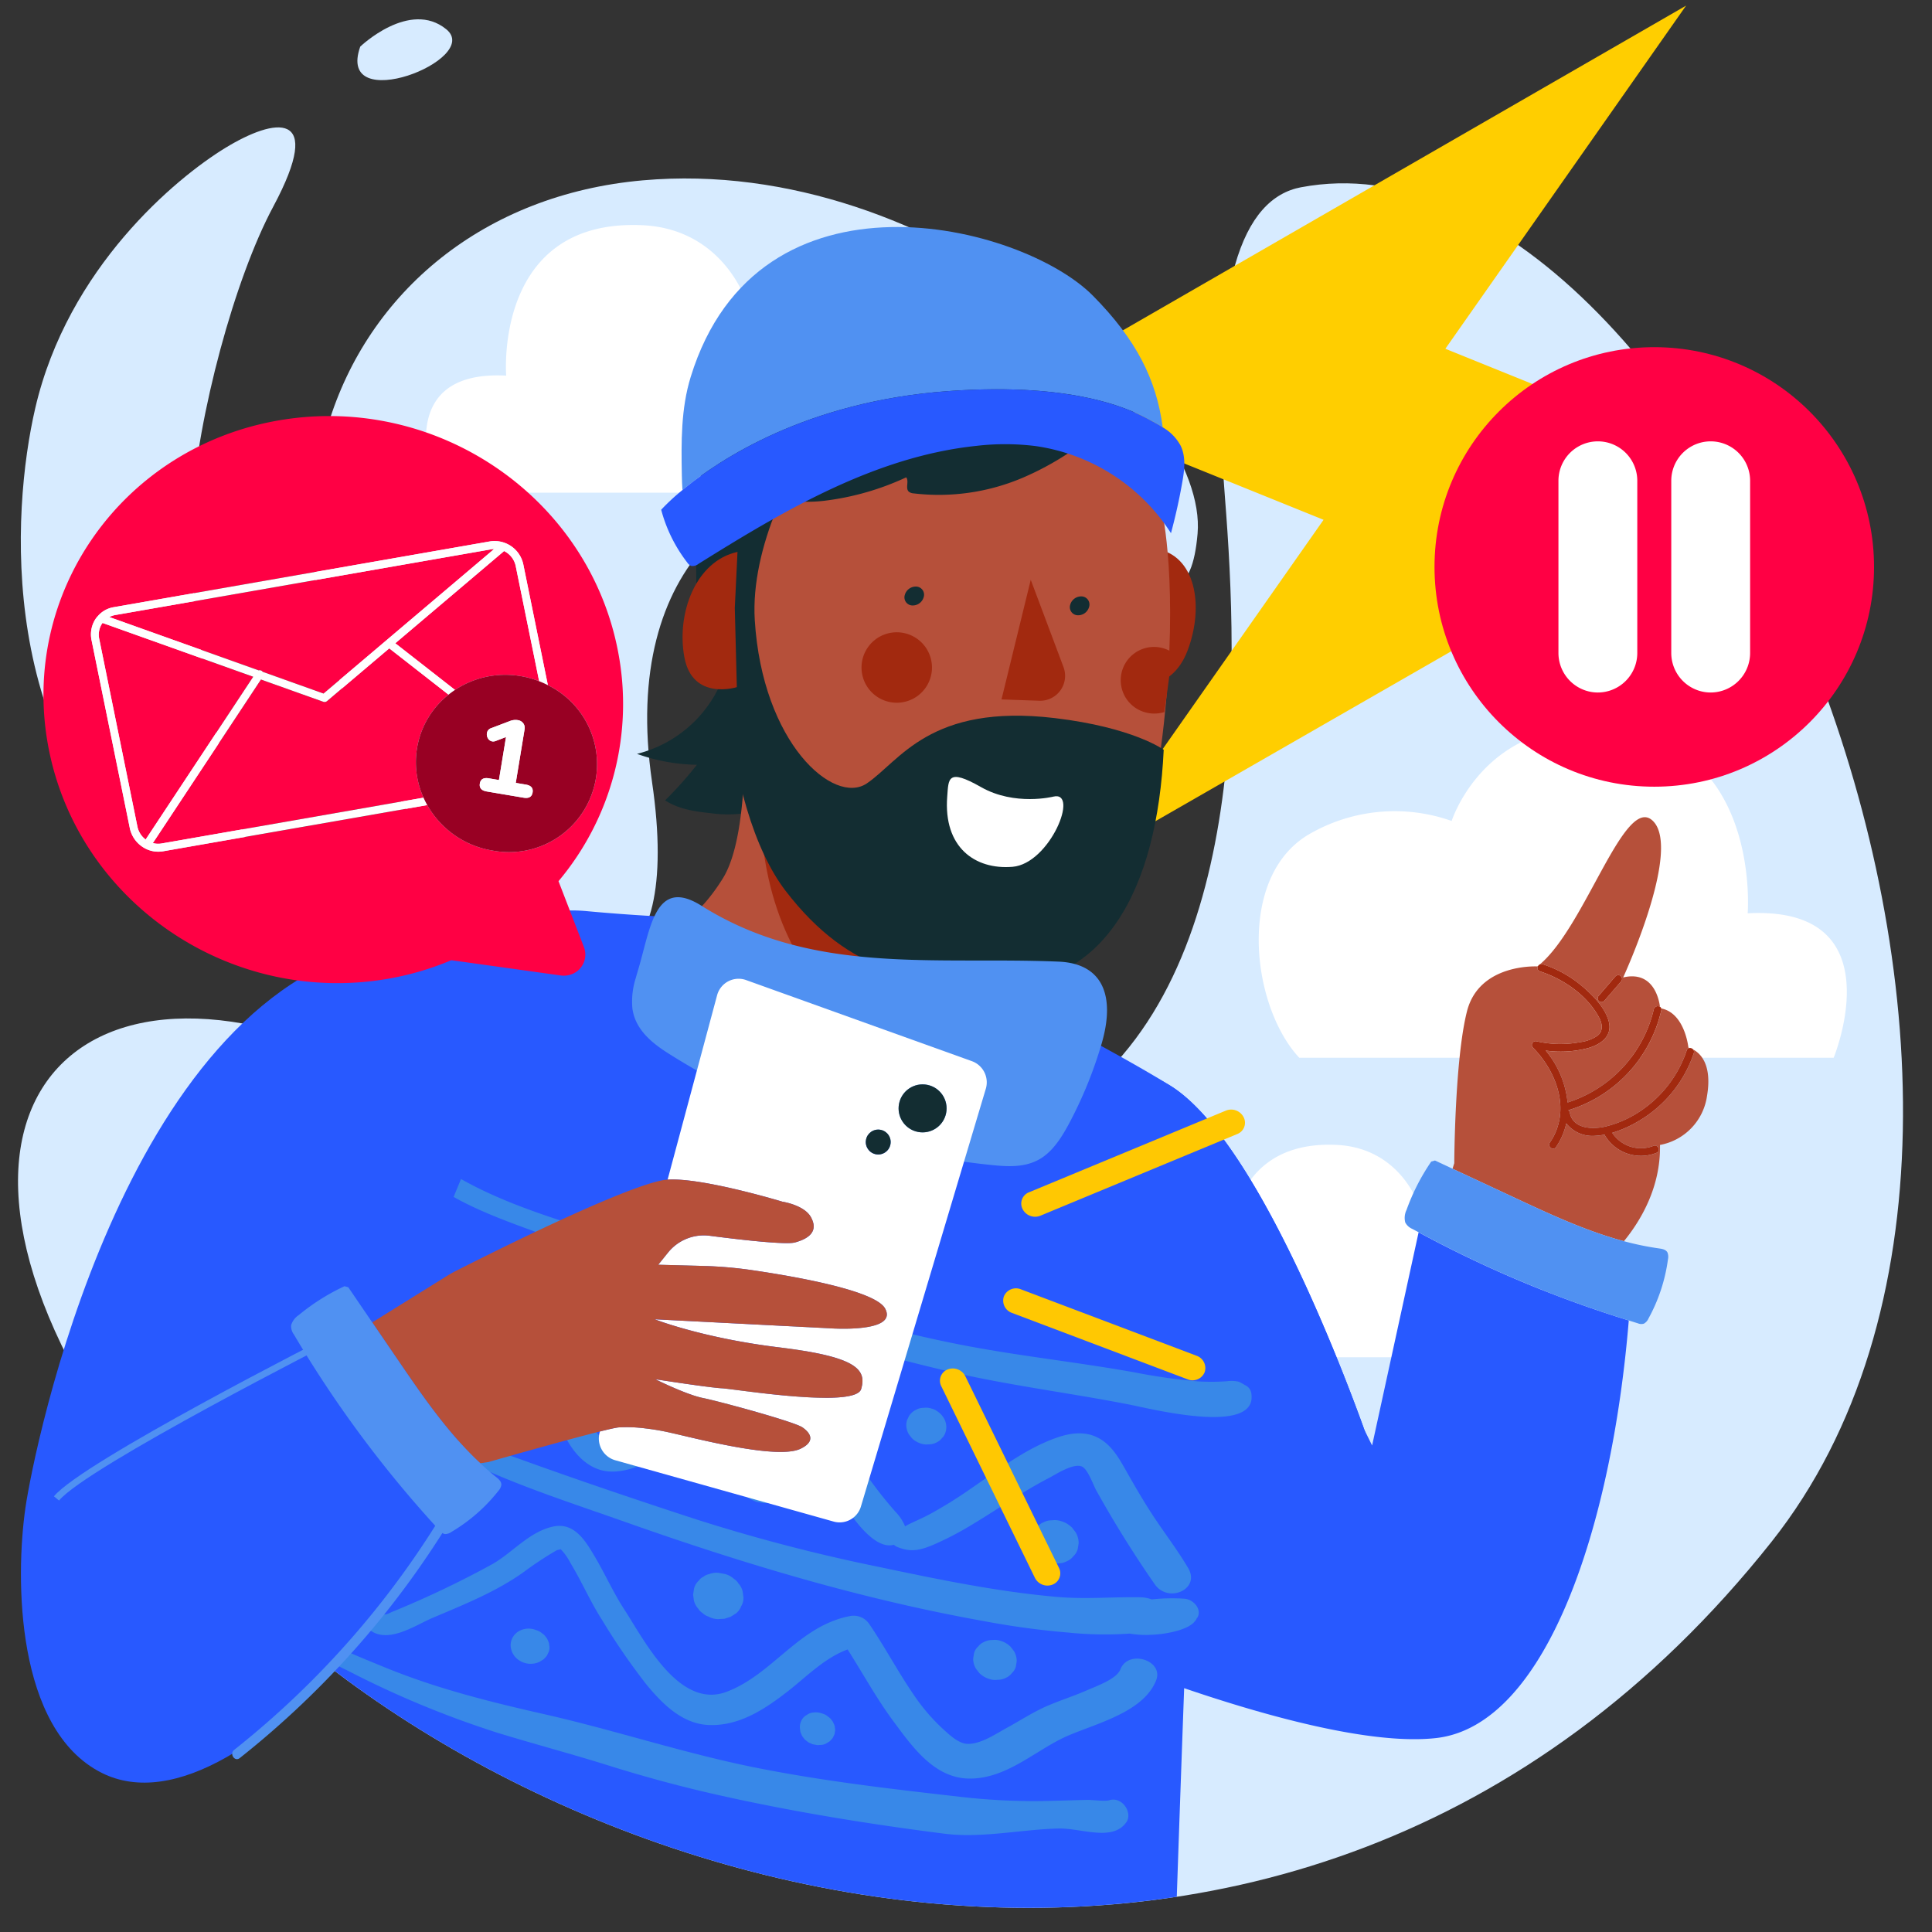 <?xml version="1.0" encoding="UTF-8"?>
<svg xmlns="http://www.w3.org/2000/svg" id="Calque_1" data-name="Calque 1" viewBox="0 0 400 400">
  <rect x="0" y="0" width="400" height="400" fill="#333333" stroke="none"/>
  <defs>
    <style>.cls-1{fill:#d7ebff;}.cls-2{fill:#fff;}.cls-3{fill:#132d32;}.cls-4{fill:#b6503a;}.cls-5{fill:#a2290f;}.cls-6{fill:#2859ff;}.cls-7{fill:#5091f2;}.cls-8{fill:#ffce00;}.cls-9{fill:#3888e8;}.cls-10{fill:#f04;}.cls-11{fill:#980023;}.cls-12{fill:#ffc802;}</style>
  </defs>
  <title>tous-acteurs-alerte-sms</title>
  <path class="cls-1" d="M7.293,84.528c-5,21.575-7.829,69.948,26.579,97.039,9,7.09,27.274,9.932,18.893-3.863-5.7-9.383-14.464-52.1-13.132-71.972S48.588,57.688,56.56,42.806c10.871-20.294.28-18.4-9.883-12.2S14.051,55.374,7.293,84.528"></path>
  <path class="cls-1" d="M74.585,9.649s10.2-9.8,17.818-3.586S69.422,24.237,74.585,9.649"></path>
  <path class="cls-1" d="M135,161.908c-6.758-46.117,21.72-64.669,44.406-60.428,49.448,9.243,66.247,35.4,68.54,9.011S193.931,31.934,133.066,37.34c-65.644,5.831-96.055,80.568-36.2,146.3,23.651,25.974,44.551,22.078,38.131-21.733"></path>
  <path class="cls-1" d="M269.386,38.765C257.4,41.024,250.079,58.2,253.619,103.081c2.806,35.577,5.149,101.067-34.035,126.736-54.514,35.713-97.208,7.747-152.922-13.3C6.328,193.724-24.965,242.3,39.15,317.761S267.455,444.448,366.787,319.2c73.477-92.651-16.388-295.7-97.4-280.432"></path>
  <path class="cls-2" d="M269,219H379.638s13.008-31.543-17.8-29.911c0,0,3.232-40.1-34.7-38.457-20.731.9-26.589,19.341-26.589,19.341a35.292,35.292,0,0,0-29.485,2.734C255.964,181.478,258.97,208.24,269,219"></path>
  <path class="cls-2" d="M314,281H242.848s-8.366-20.286,11.448-19.236c0,0-2.078-25.791,22.317-24.732,13.332.579,17.1,12.439,17.1,12.439a22.7,22.7,0,0,1,18.962,1.758C322.384,256.869,320.45,274.08,314,281"></path>
  <path class="cls-3" d="M150.331,138.452a25.781,25.781,0,0,1-18.447,17.629,38.519,38.519,0,0,0,12.4,2.258,78.821,78.821,0,0,1-6.583,7.371c2.782,1.805,6.187,2.324,9.487,2.651a24.307,24.307,0,0,0,8.4-.252,9.607,9.607,0,0,0,6.5-4.943,12.519,12.519,0,0,0,.591-6.709,30.265,30.265,0,0,0-3.46-11.283,18.831,18.831,0,0,0-8.479-8.033Z"></path>
  <path class="cls-4" d="M343.963,209.146a28.153,28.153,0,0,1-19.269,20.722.74.74,0,0,1,.317.495c.633,3.408,4.759,3.507,7.409,2.875a22.561,22.561,0,0,0,7.386-3.324,24.278,24.278,0,0,0,9.415-12.452.661.661,0,0,1,.6-.485c-.158-.049-.254-.068-.254-.068s-.7-7.124-5.607-8.122A.7.7,0,0,1,343.963,209.146Z"></path>
  <path class="cls-4" d="M319.376,199.634a24.039,24.039,0,0,1,8.175,4.535c2.2,1.869,4.794,4.458,5.534,7.332.8,3.123-1.825,4.862-4.465,5.545a22.451,22.451,0,0,1-8.6.467,19.833,19.833,0,0,1,4.531,10.746A26.587,26.587,0,0,0,342.4,208.98a.869.869,0,0,1,1.279-.54c-.174-1.391-1.3-7.549-7.62-6.071,0,0,12.134-26.318,6.212-32.349-5.822-5.928-13.966,21.694-23.47,29.653A.755.755,0,0,1,319.376,199.634Zm11.555,6.593,3.475-4.025a.807.807,0,0,1,1.1-.168.791.791,0,0,1,.168,1.1L332.2,207.16a.808.808,0,0,1-1.1.168A.791.791,0,0,1,330.932,206.226Z"></path>
  <path class="cls-4" d="M350.553,217.293a.741.741,0,0,1,.14.731A25.79,25.79,0,0,1,339.38,232.04a24.61,24.61,0,0,1-5.586,2.5,7.108,7.108,0,0,0,8.539,2.7c.941-.375,1.569,1.069.625,1.446a8.679,8.679,0,0,1-10.618-3.5,1.112,1.112,0,0,1-.12-.275,14.186,14.186,0,0,1-1.92.246,6.886,6.886,0,0,1-6.022-2.574,13.891,13.891,0,0,1-2.126,4.913c-.574.838-1.841-.1-1.269-.933,4.44-6.484,1.522-14.626-3.576-19.728a.8.8,0,0,1,.7-1.272,22.031,22.031,0,0,0,9.159.2,8.139,8.139,0,0,0,3.571-1.328c1.254-1,1.007-2.5.322-3.781-2.453-4.594-7.391-7.977-12.245-9.545a.728.728,0,0,1-.317-1.183c-.066.052-.131.114-.2.164,0,0-12.022-.689-14.569,9.272s-2.639,31.466-2.639,31.466l-.358,1.145,13.045,6.09c7.3,3.406,14.678,6.833,22.439,8.914,3.5-4.287,7.634-11.217,7.469-19.929a12.034,12.034,0,0,0,9.737-10.153C354.52,220.381,352.028,218.076,350.553,217.293Z"></path>
  <path class="cls-5" d="M318.815,201.106c4.854,1.567,9.792,4.951,12.245,9.545.685,1.282.932,2.778-.322,3.781a8.139,8.139,0,0,1-3.571,1.328,22.031,22.031,0,0,1-9.159-.2.8.8,0,0,0-.7,1.272c5.1,5.1,8.016,13.244,3.576,19.728-.572.834.695,1.771,1.269.933a13.891,13.891,0,0,0,2.126-4.913,6.886,6.886,0,0,0,6.022,2.574,14.186,14.186,0,0,0,1.92-.246,1.112,1.112,0,0,0,.12.275,8.679,8.679,0,0,0,10.618,3.5c.945-.377.316-1.822-.625-1.446a7.108,7.108,0,0,1-8.539-2.7,24.61,24.61,0,0,0,5.586-2.5,25.79,25.79,0,0,0,11.314-14.016.741.741,0,0,0-.14-.731.871.871,0,0,0-.736-.317.661.661,0,0,0-.6.485,24.278,24.278,0,0,1-9.415,12.452,22.561,22.561,0,0,1-7.386,3.324c-2.65.632-6.776.533-7.409-2.875a.74.74,0,0,0-.317-.495,28.153,28.153,0,0,0,19.269-20.722.7.7,0,0,0-.008-.359.586.586,0,0,0-.279-.346.869.869,0,0,0-1.279.54,26.587,26.587,0,0,1-17.842,19.278,19.833,19.833,0,0,0-4.531-10.746,22.451,22.451,0,0,0,8.6-.467c2.64-.683,5.268-2.422,4.465-5.545-.74-2.874-3.335-5.463-5.534-7.332a24.039,24.039,0,0,0-8.175-4.535.755.755,0,0,0-.579.039.811.811,0,0,0-.3.249A.728.728,0,0,0,318.815,201.106Z"></path>
  <path class="cls-5" d="M332.2,207.16l3.475-4.025a.791.791,0,0,0-.168-1.1.807.807,0,0,0-1.1.168l-3.475,4.025a.791.791,0,0,0,.168,1.1A.808.808,0,0,0,332.2,207.16Z"></path>
  <path class="cls-6" d="M293.709,255.127l-9.627,44.142-1.6-3.235c-4.757-13.229-22.719-60.488-40.236-71.291a60.551,60.551,0,0,0-10.851-5.131,59.774,59.774,0,0,1-11.813,10.206c-54.514,35.713-97.208,7.747-152.922-13.3a99.293,99.293,0,0,0-9.605-3.09A122.33,122.33,0,0,0,35.819,239.2s16.155,53.836,15.638,54.862l19.331-16.133s-9.03,22.337-20.9,51.326c43.875,43,119.9,74.709,193.753,63.451.561-16.446,1.1-31.592,1.526-43.187,16.574,5.659,38.629,11.856,52.171,10.326,22.761-2.572,36.341-43.529,39.882-86.459A240.156,240.156,0,0,1,293.709,255.127Z"></path>
  <path class="cls-7" d="M300.734,241.969l-3.636-1.7-.778.224a44.076,44.076,0,0,0-5.114,10.012,3.793,3.793,0,0,0-.263,2.592,2.952,2.952,0,0,0,1.472,1.34c.428.235.863.455,1.293.687a240.156,240.156,0,0,0,43.508,18.259c.634.2,1.264.406,1.9.6a1.8,1.8,0,0,0,1.251.059,2.31,2.31,0,0,0,.944-1.079,35.113,35.113,0,0,0,4.021-12.214,2.534,2.534,0,0,0-.081-1.39c-.3-.643-1.071-.788-1.743-.882a60.222,60.222,0,0,1-7.29-1.5c-7.761-2.081-15.142-5.507-22.439-8.914Z"></path>
  <path class="cls-8" d="M223.843,75.912a10.112,10.112,0,0,1,5.511-5.716L349.086,1.165,299.244,72.207l45.341,18.338a10.289,10.289,0,0,1,5.109,13.466,10.116,10.116,0,0,1-5.511,5.716L224.191,178.65l49.84-71.032L228.947,89.385A10.086,10.086,0,0,1,223.758,76.1h0q.039-.09.08-.179"></path>
  <path class="cls-2" d="M180,102H90.385S79.848,76.45,104.8,77.772c0,0-2.618-32.483,28.108-31.15,16.792.729,21.537,15.666,21.537,15.666A28.586,28.586,0,0,1,178.33,64.5c12.229,7.1,9.794,28.782,1.67,37.5"></path>
  <path class="cls-6" d="M208.246,327.418,230.872,341.1s26.2,4.049,52.827-41.613c0,0-21.03-62.151-41.451-74.746s-62.2-32.5-62.2-32.5l-4.435-2.28a401.864,401.864,0,0,1-53.928-1.3c-26.984-2.717-44.87,29.492-44.87,29.492l-6.028,59.772Z"></path>
  <path class="cls-9" d="M259.093,288.634a2.238,2.238,0,0,0-1.52-1.94c.45.2-.863-.549-1.1-.623a6.672,6.672,0,0,0-2.454-.1,47.173,47.173,0,0,1-5.874.038,121.771,121.771,0,0,1-13.115-1.85c-11.435-2.053-22.97-3.285-34.4-5.419a242.914,242.914,0,0,1-41.187-11.548c-6.729-2.545-13.306-5.217-20.195-7.342-6.859-2.116-13.745-4.152-20.587-6.32-11.295-3.58-23.058-7.878-32.064-15.522-1.633-1.387-3.679.373-2.388,1.993,6.418,8.054,18.87,12.167,28.447,15.685,13.459,4.944,27.123,9.419,40.377,14.884,14.038,5.789,28.564,9.878,43.324,13.345,12.361,2.9,24.855,4.429,37.281,6.848C238.117,291.634,260.218,297.287,259.093,288.634Z"></path>
  <path class="cls-9" d="M245.272,331a39.91,39.91,0,0,0-6.845.139,6.816,6.816,0,0,0-2.351-.44c-5.751-.1-11.323.433-17.126-.066-12.287-1.058-24.65-3.621-36.748-6.17a363.045,363.045,0,0,1-37.692-9.777c-12.737-4.144-25.508-8.477-38.1-13.039a165.624,165.624,0,0,1-19.126-7.8c-5.91-3.023-11.021-7.179-16.852-10.242-.613-.322-1.545.241-1.067.894,3,4.1,7.737,7.112,12.115,9.849a154.314,154.314,0,0,0,15.482,8.379c10.447,4.971,21.557,8.52,32.464,12.374,24.3,8.589,48.946,16.011,74.318,20.539A167.843,167.843,0,0,0,221.132,338a74.318,74.318,0,0,0,12.761.218,20.072,20.072,0,0,0,4.409.249,23.887,23.887,0,0,0,4.713-.644,14.224,14.224,0,0,0,2.435-.794,6.907,6.907,0,0,0,1.353-.781,4.218,4.218,0,0,0,.66-.679,1.11,1.11,0,0,0,.269-.467q.338-.716-.013.061C249.075,333.5,247.3,331.194,245.272,331Z"></path>
  <path class="cls-9" d="M229.672,372.716c-.94.29-3.387-.1-4.751-.064-2.351.055-4.7.13-7.054.19a132.735,132.735,0,0,1-18.6-.778c-14.522-1.657-28.955-3.288-43.338-6.2-14.6-2.957-28.7-7.661-43.2-10.95-11.359-2.576-22.352-5.31-33.141-9.741-8.079-3.318-18.59-7.28-23.233-14.783a.99.99,0,0,0-1.839.34c-.149,3.235,2.825,5.807,5.368,7.816a71.1,71.1,0,0,0,12.179,7.38,199.873,199.873,0,0,0,30.9,12.817c7.66,2.354,15.4,4.389,23.048,6.791q11.359,3.568,22.972,6.168c15.342,3.435,30.978,5.962,46.531,7.942,7.74.985,15.91-.884,23.636-1.071,4.681-.114,11.192,2.786,14.052-1.306C234.552,375.336,232.361,371.886,229.672,372.716Z"></path>
  <path class="cls-9" d="M246.033,324.719c-2.2-3.771-4.959-7.327-7.364-11-2.091-3.194-3.964-6.458-5.831-9.757-1.338-2.363-2.852-4.89-5.454-6.263-2.877-1.519-6.024-.973-8.825.034-6.523,2.346-12.093,6.758-17.632,10.527a87.833,87.833,0,0,1-8.7,5.383c-1.367.714-2.8,1.317-4.183,2-.259.128-.444.251-.65.375a9.754,9.754,0,0,0-2.05-3.079,85.812,85.812,0,0,1-6.674-8.64c-2.174-3.125-4.484-6.165-5.95-9.625-1.929-4.553-3.043-9.308-5.05-13.85a3.78,3.78,0,0,0-3.11-1.854c-4.7-.117-8.66,1.964-12.346,4.259-3.38,2.105-6.8,4.144-10.181,6.239-3.464,2.146-6.736,4.55-10.3,6.557-1.923,1.082-5.315,3.234-6.842,1.983-2.016-1.652-3.226-4.405-4.275-6.6a75.06,75.06,0,0,1-3.681-9.567c-1.709-5.352-2.923-11.925-6.787-16.493a2.607,2.607,0,0,0-2.3-.719c-7.952,1.1-14.435,5.389-21.32,8.719a77.9,77.9,0,0,0-8.039,4.137c-1.123.718-2.414,1.756-2.21,3.2.055.388.578.52.894.4a15.431,15.431,0,0,1,1.814-.109,14.464,14.464,0,0,0,2.969-1.164c2.528-1.128,5.1-2.171,7.618-3.319,5.873-2.679,11.32-6.089,17.857-7.3,2.248,3.441,3.027,8.261,4.106,11.9,1.608,5.428,2.869,11.13,5.467,16.3,1.892,3.763,5.172,7.388,9.95,7.281,6.546-.147,12.8-5.516,17.777-8.727,2.878-1.855,5.937-3.444,8.8-5.324,2.488-1.633,5.488-3.976,8.716-4.756,1.49,3.921,2.525,7.963,4.256,11.823a81.572,81.572,0,0,0,5.647,9.632c1.8,2.874,7.83,13.941,12.936,12.5a1.618,1.618,0,0,0,.529.388c2.993,1.311,5.067.715,7.918-.508a65.925,65.925,0,0,0,7.839-4.118c5.285-3.164,10.287-6.735,15.8-9.584,1.463-.756,5-3.108,6.8-2.38,1.223.493,2.348,3.749,2.94,4.848a229.33,229.33,0,0,0,12.131,19.485C241.822,332.053,248.556,329.042,246.033,324.719Z"></path>
  <path class="cls-9" d="M105.686,286.241a4.256,4.256,0,0,0-.6-2.19l-.722-.935a5.145,5.145,0,0,0-2.127-1.283,3.91,3.91,0,0,0-1.869-.192,3.641,3.641,0,0,0-1.735.4,3.228,3.228,0,0,0-1.359,1.036,3.011,3.011,0,0,0-.89,1.47l-.18,1.15a4.255,4.255,0,0,0,.6,2.19l.722.934a5.14,5.14,0,0,0,2.127,1.283,3.914,3.914,0,0,0,1.869.193,3.646,3.646,0,0,0,1.735-.4,3.229,3.229,0,0,0,1.359-1.036,3.011,3.011,0,0,0,.89-1.47Z"></path>
  <path class="cls-9" d="M163.267,306.63a4.686,4.686,0,0,0-.665-2.411,5.4,5.4,0,0,0-1.852-1.862,5.832,5.832,0,0,0-2.671-.833h-.043l-1.35.085a3.874,3.874,0,0,0-1.784.736,2.353,2.353,0,0,0-.964.807,3.331,3.331,0,0,0-.985,1.627q-.051.326-.1.651a1.41,1.41,0,0,0-.1.647l0,.025c0,.023,0,.045,0,.068l0,.059v.017l.156,1.164.466,1.09a5.047,5.047,0,0,0,1.731,1.74c.03.021.061.041.092.061l.041.025.02.012c.08.048,1.224.559,1.308.589l1.393.255a4.134,4.134,0,0,0,1.972-.283,2.544,2.544,0,0,0,1.161-.538,3.508,3.508,0,0,0,1.389-1.274l.021-.037A4.368,4.368,0,0,0,163.267,306.63Z"></path>
  <path class="cls-9" d="M223.324,319.5a4.376,4.376,0,0,0-.622-2.255l-.743-.962a5.292,5.292,0,0,0-2.19-1.321,4.025,4.025,0,0,0-1.924-.2,3.751,3.751,0,0,0-1.786.409,3.326,3.326,0,0,0-1.4,1.067,3.1,3.1,0,0,0-.916,1.513l-.185,1.184a4.381,4.381,0,0,0,.622,2.255l.743.962a5.291,5.291,0,0,0,2.19,1.321,4.028,4.028,0,0,0,1.924.2,3.751,3.751,0,0,0,1.786-.408,3.322,3.322,0,0,0,1.4-1.067,3.1,3.1,0,0,0,.916-1.514Q223.232,320.088,223.324,319.5Z"></path>
  <path class="cls-9" d="M136.707,276.514a2.5,2.5,0,0,0-.051-1.414l-.375-.878a3.02,3.02,0,0,0-1-1.088,2.129,2.129,0,0,0-.881-.531,3.3,3.3,0,0,0-1.527-.409l-1.011.063a3.816,3.816,0,0,0-1.74.806.832.832,0,0,0-.107.085c-.116.112-.3.334-.334.367a4.888,4.888,0,0,0-.333.367.344.344,0,0,0-.03.046,3.307,3.307,0,0,0-.572,1.835l.127.944a3.844,3.844,0,0,0,.98,1.664,3.189,3.189,0,0,0,1.288.851,3.323,3.323,0,0,0,1.538.412,3.117,3.117,0,0,0,1.488-.214,2.855,2.855,0,0,0,1.283-.662,3.431,3.431,0,0,0,.7-.811.712.712,0,0,1,.064-.09A2.474,2.474,0,0,0,136.707,276.514Z"></path>
  <path class="cls-9" d="M195.926,295.5a3.72,3.72,0,0,0-.528-1.914,4.279,4.279,0,0,0-1.469-1.478,2.593,2.593,0,0,0-1.02-.46,3.416,3.416,0,0,0-1.633-.168,3.182,3.182,0,0,0-1.516.346,3.721,3.721,0,0,0-1.522,1.274l-.442.916a3.5,3.5,0,0,0-.024,1.993,2.993,2.993,0,0,0,.71,1.334,3.266,3.266,0,0,0,1.154,1.069,4.624,4.624,0,0,0,2.12.661l1.066-.067a4.024,4.024,0,0,0,1.835-.85l.671-.737A3.468,3.468,0,0,0,195.926,295.5Z"></path>
  <path class="cls-9" d="M231.97,345.621c-.778,2.012-4.961,3.467-6.887,4.316-2.619,1.154-5.374,2.033-8.011,3.146-3.039,1.283-5.778,3.105-8.642,4.662-2.209,1.2-5.387,3.405-8.141,3.3-1.828-.071-3.648-1.8-5.026-3.054a39.706,39.706,0,0,1-6.108-7.139c-3.253-4.749-5.913-9.795-9.142-14.551a3.9,3.9,0,0,0-3.9-1.735c-10.713,1.976-16,12.007-25.635,15.686-9.852,3.763-17.1-10.7-21.2-16.994-2.345-3.6-4.048-7.493-6.242-11.166-1.876-3.14-4.173-7.013-8.6-6.017-4.894,1.1-8.336,5.374-12.441,7.727a200.227,200.227,0,0,1-20.664,9.857c-.964.413-1.545.826-2.1.452-1.215-.823-1.944-3.559-2.5-4.823a56.536,56.536,0,0,1-3.962-12.319c-1.234-6.7,1.165-13.622-2.105-20.081-1.068-2.11-4.3-.547-3.321,1.538,1.492,3.185,1.117,6.624.916,9.912a40.475,40.475,0,0,0,.361,9.405,55.467,55.467,0,0,0,3.18,10.934c1.056,2.692,2.023,5.982,4.114,8.2,3.8,4.035,9.965-.358,13.616-1.9,6.6-2.789,13.48-5.548,19.168-9.7a71.9,71.9,0,0,1,6.563-4.311c.1-.058.6-.13.818-.216l.083.072a11.721,11.721,0,0,1,1.951,2.792c2.349,3.857,4.09,7.983,6.542,11.787a136.3,136.3,0,0,0,9.179,13.355c3.231,3.909,7.377,8.2,13,8.393,6.413.216,11.793-3.494,16.323-7.022,3.749-2.919,7.574-6.889,12.336-8.623,3.2,5.034,6.03,10.243,9.632,15.076,3.739,5.016,8.355,11.678,15.708,11.657,7.9-.022,13.838-6.175,20.51-8.98,6.17-2.594,15.427-4.9,18.012-11.33C241.032,343.747,233.6,341.416,231.97,345.621Z"></path>
  <path class="cls-9" d="M93.645,311.839a2.389,2.389,0,0,0,.087-.559,4.069,4.069,0,0,0-.578-2.094,4.69,4.69,0,0,0-1.608-1.617,8.335,8.335,0,0,0-1.125-.508l-1.207-.221a6.2,6.2,0,0,0-1.2.078l-.088.015c-.049.009-.1.019-.146.031a4.5,4.5,0,0,0-2.052.95,3.895,3.895,0,0,0-1.272,4.078,3.339,3.339,0,0,0,.795,1.492,3.651,3.651,0,0,0,1.29,1.2,5.173,5.173,0,0,0,2.371.74A4.8,4.8,0,0,0,91.2,315a4.279,4.279,0,0,0,1.075-.734l.009-.009.039-.038a3,3,0,0,0,.989-1.321A1.9,1.9,0,0,0,93.645,311.839Z"></path>
  <path class="cls-9" d="M153.921,330.734l0-.017-.166-1.237a3.739,3.739,0,0,0-.889-1.669,2.689,2.689,0,0,0-.92-.925,4.276,4.276,0,0,0-1.8-.989l-.016-.006-1.383-.254a4.106,4.106,0,0,0-1.959.281,2.53,2.53,0,0,0-1.153.534,2.336,2.336,0,0,0-.957.8,3.31,3.31,0,0,0-.978,1.616l-.2,1.263.167,1.243a3.756,3.756,0,0,0,.893,1.677,2.7,2.7,0,0,0,.924.929,2.822,2.822,0,0,0,1.168.7,4.376,4.376,0,0,0,2.025.543l1.34-.084,1.236-.394,1.07-.675a3.315,3.315,0,0,0,1.122-1.5A3.279,3.279,0,0,0,153.921,330.734Z"></path>
  <path class="cls-9" d="M210.5,343.923a4.045,4.045,0,0,0-.575-2.082l-.686-.888a4.886,4.886,0,0,0-2.021-1.219,3.718,3.718,0,0,0-1.776-.183,3.461,3.461,0,0,0-1.649.377,3.071,3.071,0,0,0-1.291.985,2.864,2.864,0,0,0-.846,1.4q-.085.546-.171,1.093a4.044,4.044,0,0,0,.574,2.082l.686.888a4.886,4.886,0,0,0,2.022,1.219,3.714,3.714,0,0,0,1.776.183,3.462,3.462,0,0,0,1.649-.377,3.071,3.071,0,0,0,1.291-.985,2.864,2.864,0,0,0,.846-1.4Z"></path>
  <path class="cls-9" d="M113.7,340.592a1.721,1.721,0,0,0-.245-.886,1.864,1.864,0,0,0-.475-.807,1.987,1.987,0,0,0-.68-.684,3.162,3.162,0,0,0-1.332-.732l-.06-.025a4.416,4.416,0,0,0-1.211-.265,4.094,4.094,0,0,0-1.955.363,3.409,3.409,0,0,0-2.025,3.049,3.85,3.85,0,0,0,1.906,3.236,4.3,4.3,0,0,0,3.978.268c.067-.032.132-.065.2-.1l.788-.5.621-.683.409-.848A2.434,2.434,0,0,0,113.7,340.592Z"></path>
  <path class="cls-9" d="M172.851,357.738a1.638,1.638,0,0,0-.233-.843,1.771,1.771,0,0,0-.452-.768,1.891,1.891,0,0,0-.647-.651,3.01,3.01,0,0,0-1.268-.7c-.077-.024-.152-.05-.227-.079a3.765,3.765,0,0,0-1.816-.113,2.567,2.567,0,0,0-1.181.487,2.327,2.327,0,0,0-.92.843,2.9,2.9,0,0,0-.5,1.61c0,.074,0,.148,0,.222l.117.871.348.815.556.72.739.582.9.4.969.178.939-.059a2.7,2.7,0,0,0,1.241-.512,1.641,1.641,0,0,0,.671-.561,1.543,1.543,0,0,0,.49-.728,1.526,1.526,0,0,0,.264-.846A1.542,1.542,0,0,0,172.851,357.738Z"></path>
  <path class="cls-6" d="M81.829,271.963l2.013-2.682,1.031.381,20.184-48.785,40.605-28.258s-30.431-4.813-66.854,3.194C25.451,207.544,6.987,300.244,5.268,312.147c-2.1,14.56-2.081,45.914,15.78,54.9,14.887,7.493,36.028-6.631,53.475-28.169C81.039,330.833,95.3,307.9,95.3,307.9l-1.57-42.152Z"></path>
  <path class="cls-4" d="M153.921,144.636s1.879,27.349-4.262,37.221-11.914,10.99-11.914,10.99,33.308,31.851,49.985,36.333c6.671,1.793,11.731.773,15.4-1.1a11.767,11.767,0,0,0,6.127-12.618,61.153,61.153,0,0,1-.446-15.028C209.934,184.161,153.921,144.636,153.921,144.636Z"></path>
  <path class="cls-5" d="M172.689,207.809c-11.4-11.9-16.285-28.018-15.258-49.023.494-9.023,2.442-12.242,2.442-12.242s50.061,37.617,48.939,53.894c-.552,8.01-.026,13,.649,16.012C198.2,222.354,182.139,217.679,172.689,207.809Z"></path>
  <path class="cls-5" d="M237.4,125.279l-3.72,16.557s8.653,2.183,12.189-7.132,1.643-19.915-6.7-21.09Z"></path>
  <path class="cls-4" d="M240.615,106.022s3.453,14.954.364,43.664-10.963,39.433-29.088,49.855-46.262-17.9-54.746-42.842-3.573-29.3.343-64.526c4.152-37.346,75.412-39.458,83.127,13.849"></path>
  <path class="cls-5" d="M213.405,120.039l-6.053,24.768,7.822.275a5.16,5.16,0,0,0,5.013-6.97Z"></path>
  <path class="cls-3" d="M221.583,125.187A1.679,1.679,0,0,0,223,127.379a2.36,2.36,0,0,0,2.48-1.7,1.681,1.681,0,0,0-1.419-2.192,2.36,2.36,0,0,0-2.48,1.7"></path>
  <path class="cls-3" d="M187.337,123.154a1.679,1.679,0,0,0,1.419,2.192,2.36,2.36,0,0,0,2.48-1.7,1.681,1.681,0,0,0-1.419-2.192,2.36,2.36,0,0,0-2.48,1.7"></path>
  <path class="cls-5" d="M178.427,137.29a7.293,7.293,0,1,0,8.145-6.325,7.292,7.292,0,0,0-8.145,6.325"></path>
  <path class="cls-5" d="M242.677,135.045a6.811,6.811,0,0,0-.913-.491,6.89,6.89,0,1,0-5.608,12.587,7.05,7.05,0,0,0,4.911.284c.662-4.609,1.135-8.121,1.61-12.38"></path>
  <path class="cls-3" d="M240.615,106.022s-8.613-23-16.188-27.243c-9.17-5.142-13.864,4.981-22.714,1.92s-17.6-7.992-27.225-1.589c-10.531,7.008-29.819,56.264-30.193,46.07-.485-13.22-.026-29.208,3.471-38.356,2.948-7.712,7.757-12.872,16.157-18.374,13.259-8.685,30.7-7.835,42.462-5.929S242.918,85.824,240.615,106.022Z"></path>
  <path class="cls-3" d="M240.928,155.224s-6.279-4.621-22.552-6.551c-25.887-3.071-32.1,8.939-38.923,13.531s-21.6-8.329-23.185-33.8c-.943-15.13,8.237-32.766,13.352-37.6s7.908-10.715,30.448-4.744,20.107,6.175,25.01,1.906c13.227-11.522,13.291-20.541-12.767-15.292-7.566-10.468-9.894-19.338-20.718-12.624-28.5-7.352-43.737,15.221-42.787,55.8,3.678,1.359-.092,4.229,1.6,27.368,1.311,17.968,5.854,32.89,12.225,41.2,13.6,17.739,27.407,18.458,41.295,19.4,24.892,1.683,35.656-20.04,37.007-48.578"></path>
  <path class="cls-5" d="M152.131,125.88l.422,16.385s-9.165,2.924-10.857-6.175,2.349-19.945,10.995-21.825Z"></path>
  <path class="cls-2" d="M218.067,164.936s-7.971,2-14.962-1.98-6.707-1.7-6.992,1.954c-.819,10.52,5.757,15.194,13.515,14.555s13.916-15.87,8.439-14.53"></path>
  <path class="cls-7" d="M131.623,202.514c.17-.625.353-1.246.536-1.859,2.526-8.469,3.478-19.165,13.074-13.129,22.936,14.427,48.2,10.5,73.939,11.569,9.179.382,11.8,7.13,8.9,17.009a87.364,87.364,0,0,1-6.591,16.246c-1.526,2.884-3.315,5.78-5.881,7.421-3.067,1.962-6.687,1.795-10.06,1.46A154.894,154.894,0,0,1,138.695,218.3c-3.445-2.156-7.128-4.95-7.762-9.473A15.918,15.918,0,0,1,131.623,202.514Z"></path>
  <path class="cls-7" d="M12.222,310.669l-1.056-.873c5.953-7.2,56.333-32.8,58.475-33.887l.619,1.221C69.739,277.395,18,303.684,12.222,310.669Z"></path>
  <path class="cls-7" d="M92.587,311.854a184.5,184.5,0,0,1-44.1,50.434c-1.031.816.1,2.531,1.141,1.709a187.26,187.26,0,0,0,44.8-51.22c.677-1.139-1.165-2.054-1.837-.923Z"></path>
  <path class="cls-2" d="M201.134,219.673l-46.568-16.726A4.608,4.608,0,0,0,148.483,206l-10.265,38.238c7.151-.482,23.768,4.562,23.768,4.562s4.512.679,5.9,3.194.252,4.272-3.3,5.246c-1.916.527-11.487-.585-17.637-1.382a9.51,9.51,0,0,0-8.638,3.471l-2.027,2.523,9.317.254a85.222,85.222,0,0,1,10.107.87c8.893,1.3,25.562,4.214,27.553,7.969C186,276.1,171.6,275,171.6,275l-36.063-1.858s9.882,3.888,25.767,5.816,18.185,4.5,16.986,8.618-26.165-.013-28.8-.143-13.819-1.879-13.819-1.879,6.321,3.167,9.852,3.883,18.968,4.928,20.628,6.092,2.761,2.886-.419,4.419c-4.813,2.319-21.609-2.153-27.349-3.412a46.735,46.735,0,0,0-4.675-.787,29.126,29.126,0,0,0-5.677-.217c-.592.064-1.979.377-3.818.835l-.1.369a4.683,4.683,0,0,0,3.365,5.622L172.508,315a4.6,4.6,0,0,0,5.711-3.008l25.906-86.651A4.663,4.663,0,0,0,201.134,219.673Zm-16.781,17.279a2.575,2.575,0,1,1-2.018-3.031A2.574,2.574,0,0,1,184.353,236.952Zm11.531-6.5a4.968,4.968,0,1,1-3.894-5.849A4.968,4.968,0,0,1,195.884,230.457Z"></path>
  <path class="cls-4" d="M133.716,295.753a46.735,46.735,0,0,1,4.675.787c5.74,1.26,22.536,5.731,27.349,3.412,3.18-1.532,2.079-3.255.419-4.419s-17.1-5.376-20.628-6.092-9.852-3.883-9.852-3.883,11.185,1.746,13.819,1.879,27.6,4.255,28.8.143-1.1-6.688-16.986-8.618-25.767-5.816-25.767-5.816L171.6,275S186,276.1,183.266,270.94c-1.991-3.755-18.66-6.666-27.553-7.969a85.222,85.222,0,0,0-10.107-.87l-9.317-.254,2.027-2.523a9.51,9.51,0,0,1,8.638-3.471c6.149.8,15.721,1.909,17.637,1.382,3.55-.974,4.688-2.729,3.3-5.246s-5.9-3.194-5.9-3.194-16.617-5.043-23.768-4.562a9.133,9.133,0,0,0-1.237.158c-9.447,1.972-37.9,16.345-42.8,18.841-.478.244-.941.505-1.4.788l-15.714,9.768,5.405,7.919c5.116,7.495,10.314,15.062,16.95,21.244l1.747-.265s15.444-4.422,23.05-6.317c1.839-.458,3.225-.771,3.818-.835A29.126,29.126,0,0,1,133.716,295.753Z"></path>
  <circle class="cls-3" cx="191.013" cy="229.479" r="4.968" transform="translate(-71.565 371.604) rotate(-78.652)"></circle>
  <circle class="cls-3" cx="181.829" cy="236.445" r="2.575" transform="translate(-85.773 368.194) rotate(-78.652)"></circle>
  <path class="cls-7" d="M82.474,281.709l-5.405-7.919L72.1,266.5l-.783-.2a44.074,44.074,0,0,0-9.5,6,3.793,3.793,0,0,0-1.548,2.1,2.951,2.951,0,0,0,.583,1.9,240.178,240.178,0,0,0,30.207,40.625,1.8,1.8,0,0,0,1.046.689,2.31,2.31,0,0,0,1.362-.447,35.114,35.114,0,0,0,9.687-8.457,2.534,2.534,0,0,0,.639-1.237c.066-.708-.519-1.224-1.05-1.647-1.148-.916-2.244-1.883-3.312-2.877C92.788,296.771,87.59,289.2,82.474,281.709Z"></path>
  <path class="cls-10" d="M53.549,138.793a.8.8,0,0,1,.663.117.837.837,0,0,1,.176.182l12.6,4.5,35.306-29.915a4.042,4.042,0,0,0-.5.035L23.81,127.344a4.023,4.023,0,0,0-1.166.415Z"></path>
  <path class="cls-10" d="M115.632,182.437a57.023,57.023,0,0,0,12.349-47.429V135c-6.053-31.957-37.366-53.455-69.94-48.018S3.967,122.734,10.02,154.69s37.362,53.453,69.934,48.019A60.338,60.338,0,0,0,93.441,198.8l22.63,3.157a4.6,4.6,0,0,0,2.192-.219,4.343,4.343,0,0,0,2.627-5.675Zm-81.867-6.184a5.849,5.849,0,0,1-4.386-1,6.157,6.157,0,0,1-2.511-3.83l-7.91-38.868a5.829,5.829,0,0,1,.833-4.415,5.624,5.624,0,0,1,.532-.651c.012-.014.022-.029.034-.042a5.5,5.5,0,0,1,3.123-1.72l77.98-13.633a6.081,6.081,0,0,1,6.9,4.831l5.075,24.937a18.216,18.216,0,0,1-11.54,34.223,19.006,19.006,0,0,1-13.425-9.395Z"></path>
  <path class="cls-10" d="M107.825,139.986a19.34,19.34,0,0,1,3.8,1.054L106.773,117.2a4.459,4.459,0,0,0-2.435-3.118.734.734,0,0,1-.076.1l-22.421,19,12.368,9.664A18.874,18.874,0,0,1,107.825,139.986Z"></path>
  <path class="cls-10" d="M20.542,132.277l7.91,38.868a4.441,4.441,0,0,0,1.7,2.67l22.273-33.7L21.235,128.977c-.028.039-.064.07-.091.111A4.212,4.212,0,0,0,20.542,132.277Z"></path>
  <path class="cls-10" d="M86.345,154.9a17.851,17.851,0,0,1,6.519-11.076l-12.273-9.589L67.705,145.156a.756.756,0,0,1-.066.05.79.79,0,0,1-.711.086l-12.9-4.606L31.65,174.546a4.147,4.147,0,0,0,1.785.089l54.256-9.486A17.917,17.917,0,0,1,86.345,154.9Z"></path>
  <path class="cls-2" d="M87.691,165.15l-54.256,9.486a4.147,4.147,0,0,1-1.785-.089l22.378-33.861,12.9,4.606a.79.79,0,0,0,.711-.086.756.756,0,0,0,.066-.05l12.886-10.919,12.273,9.589q.651-.521,1.346-.985l-12.368-9.664,22.421-19a.734.734,0,0,0,.076-.1,4.459,4.459,0,0,1,2.435,3.118l4.852,23.839a19.071,19.071,0,0,1,1.808.82l-5.075-24.937a6.081,6.081,0,0,0-6.9-4.831l-77.98,13.633a5.5,5.5,0,0,0-3.123,1.72c-.013.013-.023.028-.034.042a5.624,5.624,0,0,0-.532.651,5.829,5.829,0,0,0-.833,4.415l7.91,38.868a6.157,6.157,0,0,0,2.511,3.83,5.849,5.849,0,0,0,4.386,1l54.7-9.564Q88.044,165.937,87.691,165.15ZM23.81,127.344l77.98-13.633a4.042,4.042,0,0,1,.5-.035L66.985,143.591l-12.6-4.5a.837.837,0,0,0-.176-.182.8.8,0,0,0-.663-.117L22.644,127.758A4.023,4.023,0,0,1,23.81,127.344Zm-2.666,1.744c.027-.04.063-.072.091-.111l31.192,11.137-22.273,33.7a4.441,4.441,0,0,1-1.7-2.67l-7.91-38.868A4.212,4.212,0,0,1,21.144,129.087Z"></path>
  <path class="cls-11" d="M107.825,139.986a18.874,18.874,0,0,0-13.615,2.856q-.7.462-1.346.985a17.835,17.835,0,0,0-5.173,21.323q.352.789.776,1.54a19.006,19.006,0,0,0,13.425,9.395,18.216,18.216,0,0,0,11.54-34.223,19.071,19.071,0,0,0-1.808-.82A19.34,19.34,0,0,0,107.825,139.986Zm2.445,24.076q-.226,1.371-1.856,1.1l-7.637-1.292q-1.652-.28-1.427-1.651.222-1.349,1.874-1.07l2.077.352,1.463-8.9-2.154.821a1.321,1.321,0,0,1-.7.083,1.231,1.231,0,0,1-.874-.617,1.561,1.561,0,0,1-.223-1.09,1.262,1.262,0,0,1,.882-1.036l3.868-1.472a3.114,3.114,0,0,1,1.638-.192,1.708,1.708,0,0,1,1.132.649,1.616,1.616,0,0,1,.271,1.288l-1.818,11.059,2.076.352Q110.491,162.713,110.27,164.063Z"></path>
  <path class="cls-2" d="M108.861,162.438l-2.076-.352,1.818-11.059a1.616,1.616,0,0,0-.271-1.288,1.708,1.708,0,0,0-1.132-.649,3.114,3.114,0,0,0-1.638.192l-3.868,1.472a1.262,1.262,0,0,0-.882,1.036,1.561,1.561,0,0,0,.223,1.09,1.231,1.231,0,0,0,.874.617,1.321,1.321,0,0,0,.7-.083l2.154-.821-1.463,8.9-2.077-.352q-1.652-.278-1.874,1.07-.226,1.371,1.427,1.651l7.637,1.292q1.63.277,1.856-1.1Q110.492,162.713,108.861,162.438Z"></path>
  <circle class="cls-10" cx="342.5" cy="117.377" r="45.5"></circle>
  <path class="cls-2" d="M338.983,135.214V99.539a8.162,8.162,0,0,0-16.324,0v35.676a8.192,8.192,0,0,0,5.543,7.726,8.086,8.086,0,0,0,2.619.436A8.186,8.186,0,0,0,338.983,135.214Z"></path>
  <path class="cls-2" d="M346.017,135.214a8.192,8.192,0,0,0,5.543,7.726,8.087,8.087,0,0,0,2.62.436,8.186,8.186,0,0,0,8.162-8.162V99.539a8.162,8.162,0,0,0-16.324,0Z"></path>
  <path class="cls-3" d="M230.962,85.8a60.554,60.554,0,0,1-19.068,13.049,44.366,44.366,0,0,1-22.743,3.3,1.753,1.753,0,0,1-1-.358c-.755-.71.1-2.143-.529-2.964a56,56,0,0,1-17.021,4.859,28.893,28.893,0,0,1-17.174-3.32,116.9,116.9,0,0,1,27.335-15.838,71.2,71.2,0,0,1,30.995-5.191c6.247.452,12.536,1.951,17.825,5.306Z"></path>
  <path class="cls-12" d="M199.856,284.927l19.391,39.686a2.5,2.5,0,0,1-1.306,3.455h0a2.9,2.9,0,0,1-3.673-1.389l-19.391-39.686a2.5,2.5,0,0,1,1.306-3.455h0A2.9,2.9,0,0,1,199.856,284.927Z"></path>
  <path class="cls-12" d="M257.491,231.324h0a2.5,2.5,0,0,1-1.306,3.455l-40.8,16.926a2.9,2.9,0,0,1-3.673-1.389h0a2.5,2.5,0,0,1,1.306-3.455l40.8-16.926A2.9,2.9,0,0,1,257.491,231.324Z"></path>
  <path class="cls-12" d="M211.366,266.939l36.366,13.751a2.7,2.7,0,0,1,1.673,3.425h0a2.7,2.7,0,0,1-3.521,1.461l-36.366-13.751a2.7,2.7,0,0,1-1.673-3.425h0A2.7,2.7,0,0,1,211.366,266.939Z"></path>
  <path class="cls-7" d="M238.2,87.018c.847.453,1.709.929,2.529,1.456-1.306-9.918-5.483-18.181-14.444-27.245C211.542,46.322,157,32.628,143,78.045c-2.026,6.57-1.962,13.511-1.833,20.329.019,1.016.054,2.052.129,3.086C149.023,95.065,167.028,83.173,196,81,223.939,78.9,235.429,85.538,238.2,87.018Z"></path>
  <path class="cls-6" d="M244.458,92.317a9.725,9.725,0,0,0-3.733-3.844c-.819-.527-1.682-1-2.529-1.456C235.429,85.538,223.939,78.9,196,81c-28.972,2.173-46.977,14.065-54.708,20.46a43.748,43.748,0,0,0-4.4,4.076A30.774,30.774,0,0,0,142.3,116.48a1.81,1.81,0,0,0,.8.685,1.885,1.885,0,0,0,1.5-.415c17.853-11.155,36.672-22.259,57.609-24.445a51.11,51.11,0,0,1,12.18.046,40.028,40.028,0,0,1,28.048,18.037q1.4-5.187,2.333-10.486C245.224,97.367,245.565,94.641,244.458,92.317Z"></path>
</svg>

